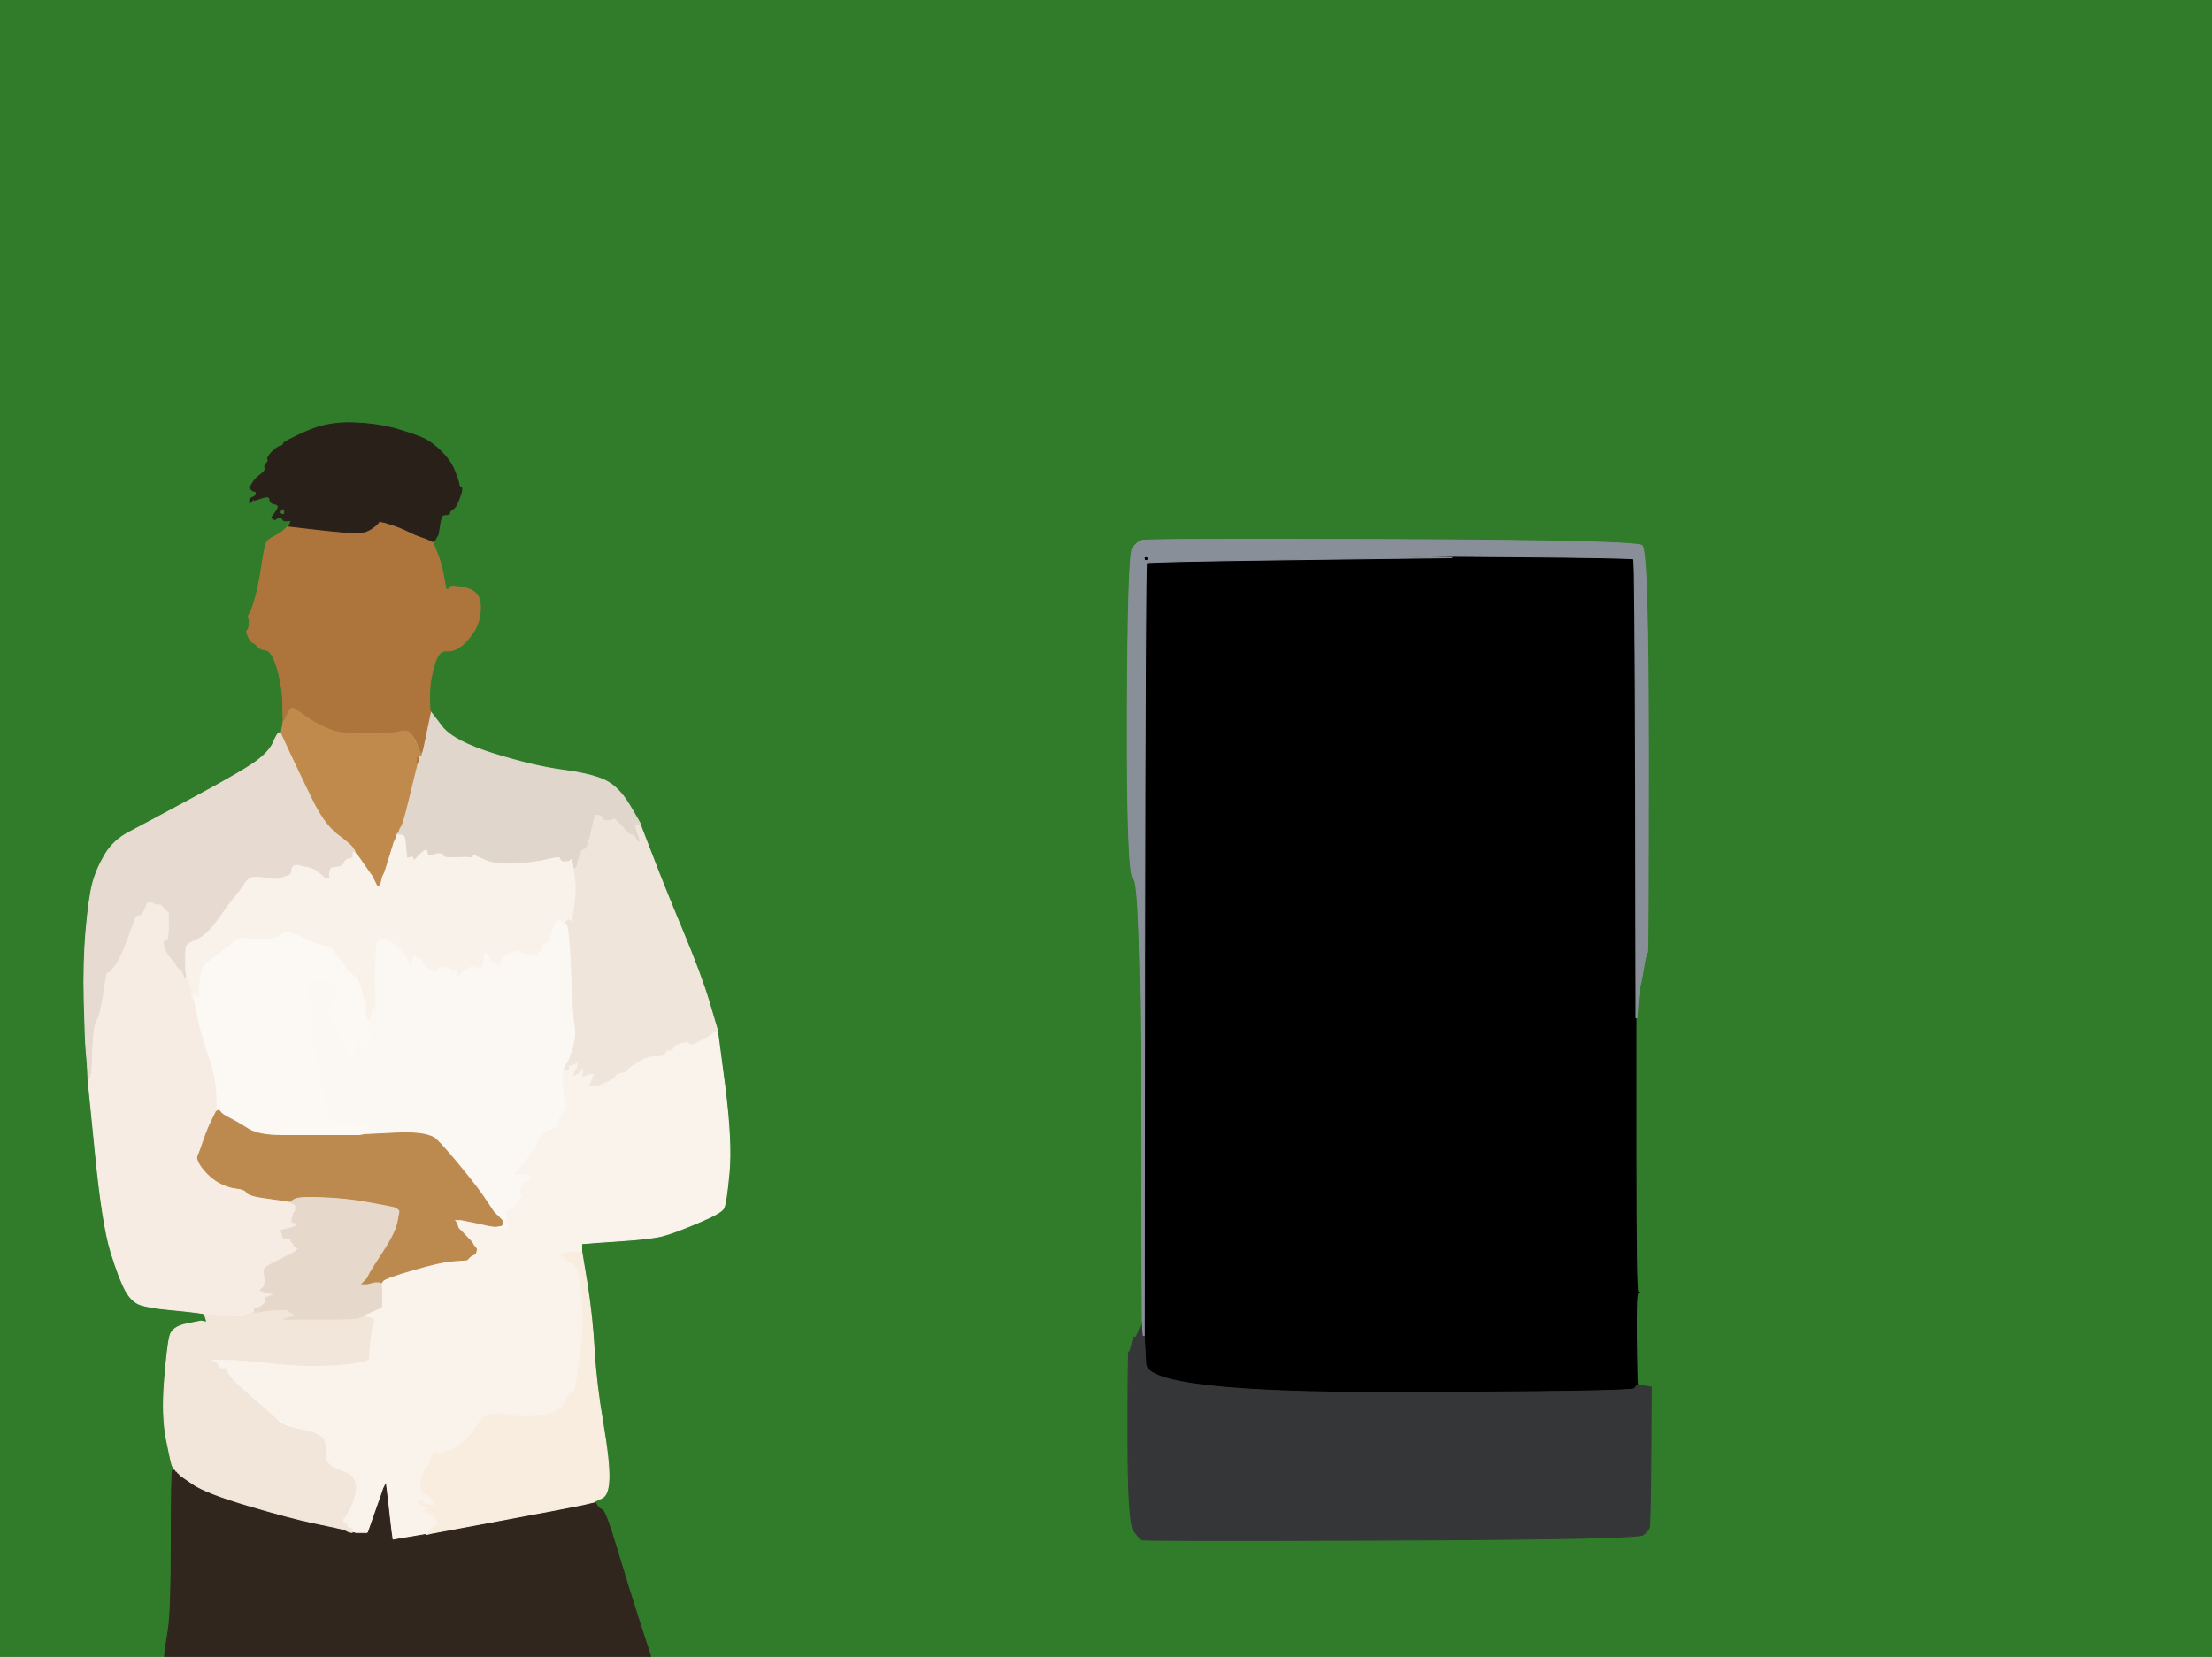 <!-- Created with clker.com Auto tracing tool http://www.clker.com) --> 
<svg 
   xmlns='http://www.w3.org/2000/svg'
   width='1156'
   height='866'>
<path style='opacity:1;fill:#307C2B;fill-rule:evenodd;stroke:#307C2B;stroke-width:0.5px;stroke-linecap:butt;stroke-linejoin:miter;stroke-opacity:1;' d='M 0.0 433.0 L 0.0 0.0 L 578.0 0.0 L 1156.0 0.0 L 1156.0 433.0 L 1156.0 866.0 L 748.0 866.0 L 340.0 866.0 L 339.8 865.0 L 339.5 864.0 L 339.0 862.5 Q 338.5 861.0 333.5 845.5 Q 328.5 830.0 322.5 810.0 Q 316.5 790.0 314.8 789.2 Q 313.0 788.5 312.0 786.8 L 311.0 785.0 L 311.0 784.8 Q 311.0 784.5 314.5 783.0 Q 318.0 781.5 318.2 772.8 Q 318.5 764.0 315.0 743.5 Q 311.5 723.0 310.5 705.5 Q 309.5 688.0 306.8 671.0 L 304.0 654.0 L 304.0 652.0 L 304.0 650.0 L 307.0 649.8 Q 310.0 649.5 325.0 648.5 Q 340.0 647.5 346.0 646.0 Q 352.0 644.5 364.5 639.2 Q 377.0 634.0 378.2 631.5 Q 379.5 629.0 381.0 613.0 Q 382.5 597.0 378.8 568.0 L 375.0 539.0 L 374.8 538.0 Q 374.5 537.0 370.5 523.5 Q 366.5 510.0 356.5 486.0 Q 346.5 462.0 340.8 447.0 L 335.0 432.0 L 334.8 431.0 Q 334.5 430.0 328.8 420.5 Q 323.0 411.0 316.0 407.8 Q 309.0 404.5 294.0 402.5 Q 279.0 400.5 258.0 394.0 Q 237.0 387.5 231.0 379.8 L 225.0 372.0 L 224.8 371.5 Q 224.5 371.0 224.5 363.5 Q 224.5 356.0 226.8 348.0 Q 229.0 340.0 233.0 340.2 Q 237.0 340.5 240.2 338.2 Q 243.5 336.0 247.0 331.0 Q 250.5 326.0 251.0 319.5 Q 251.5 313.0 248.8 310.2 Q 246.0 307.5 240.5 306.8 Q 235.0 306.0 235.0 307.0 Q 235.0 308.0 234.0 308.0 L 233.0 308.0 L 232.8 306.5 Q 232.5 305.0 231.5 299.5 Q 230.5 294.0 228.2 288.5 L 226.0 283.0 L 226.5 282.8 L 227.0 282.5 L 227.2 282.2 L 227.5 282.0 L 228.0 281.0 Q 228.5 280.0 228.8 279.8 Q 229.0 279.5 229.5 276.0 Q 230.0 272.5 230.5 270.8 Q 231.0 269.0 233.0 269.0 Q 235.0 269.0 235.0 268.0 Q 235.0 267.0 236.8 266.0 Q 238.5 265.0 240.2 260.0 Q 242.0 255.0 241.0 254.8 Q 240.0 254.5 239.8 252.8 Q 239.5 251.0 237.5 246.0 Q 235.5 241.0 230.8 236.2 Q 226.0 231.5 222.0 229.5 Q 218.0 227.5 208.0 224.5 Q 198.0 221.5 184.5 221.0 Q 171.0 220.5 159.5 225.8 Q 148.0 231.0 148.0 232.0 Q 148.0 233.0 146.5 233.2 Q 145.0 233.5 142.2 236.2 Q 139.5 239.0 140.0 240.0 Q 140.5 241.0 139.2 242.2 Q 138.0 243.5 138.5 244.8 Q 139.0 246.0 136.0 248.2 Q 133.0 250.5 131.8 252.8 L 130.5 255.0 L 130.8 255.2 L 131.0 255.5 L 131.2 255.8 L 131.5 256.0 L 131.8 256.2 L 132.0 256.5 L 133.0 256.8 L 134.0 257.0 L 133.8 258.0 L 133.5 259.0 L 133.2 259.2 L 133.0 259.5 L 132.0 260.0 L 131.0 260.5 L 130.8 260.8 L 130.5 261.0 L 130.5 262.0 L 130.5 263.0 L 130.8 262.8 L 131.0 262.5 L 131.2 262.2 L 131.5 262.0 L 131.8 261.8 L 132.0 261.5 L 132.2 261.2 L 132.5 261.0 L 132.8 261.2 L 133.0 261.5 L 137.0 260.2 Q 141.0 259.0 141.0 261.0 Q 141.0 263.0 144.5 263.8 Q 148.0 264.5 148.8 265.2 Q 149.5 266.0 149.2 268.2 Q 149.0 270.5 148.0 270.8 Q 147.0 271.0 147.5 271.8 Q 148.0 272.5 150.0 272.2 L 152.0 272.0 L 151.8 273.0 L 151.5 274.0 L 151.2 274.5 L 151.0 275.0 L 150.8 275.0 L 150.5 275.0 L 150.2 275.2 L 150.0 275.5 L 149.8 275.8 L 149.5 276.0 L 148.2 277.2 Q 147.0 278.5 144.0 280.0 Q 141.0 281.5 139.8 282.8 Q 138.5 284.0 136.8 295.8 Q 135.0 307.5 133.0 314.0 Q 131.0 320.5 130.2 321.2 Q 129.5 322.0 130.0 323.0 Q 130.5 324.0 130.2 326.5 Q 130.0 329.0 129.2 329.5 Q 128.5 330.0 129.8 332.8 Q 131.0 335.5 132.0 335.8 Q 133.0 336.0 134.5 337.8 Q 136.0 339.5 139.0 339.8 Q 142.0 340.0 144.8 349.0 Q 147.5 358.0 147.8 367.5 L 148.0 377.0 L 147.8 378.5 Q 147.5 380.0 147.2 381.5 L 147.0 383.0 L 146.0 383.0 Q 145.0 383.0 143.0 387.8 Q 141.0 392.5 134.5 397.5 Q 128.0 402.5 102.0 416.5 Q 76.0 430.5 67.8 434.8 Q 59.5 439.0 55.0 446.5 Q 50.5 454.0 48.5 461.5 Q 46.5 469.0 45.0 486.0 Q 43.5 503.0 44.0 523.0 Q 44.5 543.0 45.0 549.0 L 45.5 555.0 L 45.8 559.5 L 46.0 564.0 L 49.8 602.0 Q 53.5 640.0 58.0 654.5 Q 62.5 669.0 65.8 674.8 Q 69.0 680.5 73.5 682.0 Q 78.0 683.5 88.5 684.5 Q 99.0 685.5 102.5 686.0 L 106.0 686.5 L 106.5 686.8 L 107.0 687.0 L 107.0 687.2 L 107.0 687.5 L 107.5 687.8 L 108.0 688.0 L 108.0 689.5 L 108.0 691.0 L 106.5 690.8 L 105.0 690.5 L 97.5 692.0 Q 90.0 693.5 88.8 698.2 Q 87.5 703.0 86.0 721.5 Q 84.5 740.0 87.2 753.5 Q 90.0 767.0 91.0 767.2 Q 92.0 767.5 92.2 767.8 L 92.5 768.0 L 92.8 768.2 L 93.0 768.5 L 93.2 768.8 L 93.5 769.0 L 93.8 770.0 L 94.0 771.0 L 91.5 770.0 Q 89.0 769.0 89.8 802.0 Q 90.5 835.0 88.5 848.0 Q 86.5 861.0 86.2 863.5 L 86.0 866.0 L 43.0 866.0 L 0.0 866.0 L 0.0 433.0 z 
M 144.8 270.8 L 144.5 271.0 L 144.2 271.2 L 144.0 271.5 L 143.5 271.5 L 143.0 271.5 L 142.8 271.2 L 142.5 271.0 L 142.2 270.8 L 142.0 270.5 L 143.8 268.2 Q 145.5 266.0 145.2 267.2 Q 145.0 268.5 146.0 269.0 Q 147.0 269.5 146.0 270.0 Q 145.0 270.5 144.8 270.8 z 
M 856.0 525.0 L 855.5 532.0 L 855.2 532.0 L 855.0 532.0 L 855.0 603.5 Q 855.0 675.0 856.0 675.2 Q 857.0 675.5 856.0 675.8 Q 855.0 676.0 855.2 699.5 Q 855.5 723.0 855.8 723.5 L 856.0 724.0 L 858.0 724.2 L 860.0 724.5 L 861.5 724.8 L 863.0 725.0 L 862.8 761.0 Q 862.5 797.0 862.0 798.5 Q 861.5 800.0 858.8 802.2 Q 856.0 804.5 726.5 805.0 Q 597.0 805.5 596.2 804.8 Q 595.5 804.0 592.5 800.0 Q 589.5 796.0 589.5 751.0 Q 589.5 706.0 590.0 706.5 Q 590.5 707.0 591.5 702.5 Q 592.5 698.0 593.0 699.0 Q 593.5 700.0 595.2 695.5 L 597.0 691.0 L 596.5 575.5 Q 596.0 460.0 592.5 459.5 Q 589.0 459.0 589.2 374.5 Q 589.5 290.0 591.8 286.8 Q 594.0 283.5 596.5 282.5 Q 599.0 281.5 727.0 282.0 Q 855.0 282.5 858.2 285.2 Q 861.5 288.0 861.5 393.5 Q 861.5 499.0 861.0 498.0 Q 860.5 497.0 859.2 504.8 Q 858.0 512.5 857.2 515.2 Q 856.5 518.0 856.0 525.0 z 
'/>
<path style='opacity:1;fill:#000000;fill-rule:evenodd;stroke:#000000;stroke-width:0.5px;stroke-linecap:butt;stroke-linejoin:miter;stroke-opacity:1;' d='M 621.5 290.5 L 643.0 290.5 L 622.5 291.0 L 602.0 291.5 L 680.5 291.5 L 759.0 291.5 L 741.0 291.0 L 723.0 290.5 L 788.0 291.0 Q 853.0 291.5 853.8 292.2 Q 854.5 293.0 854.8 412.5 L 855.0 532.0 L 855.0 603.5 Q 855.0 675.0 856.0 675.2 Q 857.0 675.5 856.0 675.8 Q 855.0 676.0 855.2 699.5 Q 855.5 723.0 855.8 723.5 L 856.0 724.0 L 855.8 724.0 Q 855.5 724.0 854.2 725.8 Q 853.0 727.5 726.2 727.8 Q 599.5 728.0 598.8 713.0 L 598.0 698.0 L 598.2 496.5 Q 598.5 295.0 598.2 293.0 L 598.0 291.0 L 599.0 290.8 Q 600.0 290.5 621.5 290.5 z 
'/>
<path style='opacity:1;fill:#343637;fill-rule:evenodd;stroke:#343637;stroke-width:0.5px;stroke-linecap:butt;stroke-linejoin:miter;stroke-opacity:1;' d='M 595.2 695.5 L 597.0 691.0 L 597.2 694.5 L 597.5 698.0 L 597.8 698.0 L 598.0 698.0 L 598.8 713.0 Q 599.5 728.0 726.2 727.8 Q 853.0 727.5 854.2 725.8 Q 855.5 724.0 855.8 724.0 L 856.0 724.0 L 858.0 724.2 L 860.0 724.5 L 861.5 724.8 L 863.0 725.0 L 862.8 761.0 Q 862.5 797.0 862.0 798.5 Q 861.5 800.0 858.8 802.2 Q 856.0 804.5 726.5 805.0 Q 597.0 805.5 596.2 804.8 Q 595.5 804.0 592.5 800.0 Q 589.5 796.0 589.5 751.0 Q 589.5 706.0 590.0 706.5 Q 590.5 707.0 591.5 702.5 Q 592.5 698.0 593.0 699.0 Q 593.5 700.0 595.2 695.5 z 
'/>
<path style='opacity:1;fill:#FCF9F5;fill-rule:evenodd;stroke:#FCF9F5;stroke-width:0.5px;stroke-linecap:butt;stroke-linejoin:miter;stroke-opacity:1;' d='M 191.0 526.0 L 191.5 530.0 L 192.0 531.5 L 192.5 533.0 L 192.8 533.0 L 193.0 533.0 L 193.2 536.0 Q 193.5 539.0 193.5 543.0 L 193.5 547.0 L 193.0 548.5 L 192.5 550.0 L 192.2 549.8 L 192.0 549.5 L 191.8 549.2 L 191.5 549.0 L 191.2 548.8 L 191.0 548.5 L 190.8 548.2 L 190.5 548.0 L 190.0 547.0 Q 189.5 546.0 189.0 547.0 Q 188.5 548.0 188.0 546.5 L 187.5 545.0 L 187.2 544.8 L 187.0 544.5 L 187.2 544.2 L 187.5 544.0 L 187.8 543.0 L 188.0 542.0 L 187.0 542.0 L 186.0 542.0 L 185.8 545.0 Q 185.5 548.0 185.2 551.5 L 185.0 555.0 L 184.0 555.0 L 183.0 555.0 L 182.8 553.5 L 182.5 552.0 L 182.0 550.5 L 181.5 549.0 L 181.0 548.0 Q 180.5 547.0 176.5 540.5 Q 172.5 534.0 172.0 530.0 Q 171.5 526.0 173.2 523.2 Q 175.0 520.5 175.8 518.2 L 176.5 516.0 L 176.2 515.8 L 176.0 515.5 L 175.0 515.0 L 174.0 514.5 L 173.8 514.2 L 173.5 514.0 L 173.2 513.8 L 173.0 513.5 L 168.0 513.5 L 163.0 513.5 L 162.8 513.8 L 162.5 514.0 L 162.2 514.2 L 162.0 514.5 L 161.8 514.8 L 161.5 515.0 L 163.0 533.0 Q 164.5 551.0 168.0 565.5 Q 171.5 580.0 172.5 583.0 Q 173.5 586.0 175.2 586.8 Q 177.0 587.5 182.2 587.2 Q 187.5 587.0 187.8 587.2 L 188.0 587.5 L 191.0 588.0 L 194.0 588.5 L 192.5 589.0 L 191.0 589.5 L 192.0 590.0 L 193.0 590.5 L 192.8 590.8 L 192.5 591.0 L 192.2 591.2 L 192.0 591.5 L 191.8 591.8 L 191.5 592.0 L 191.2 592.5 L 191.0 593.0 L 189.5 593.2 L 188.0 593.5 L 183.5 593.5 Q 179.0 593.5 169.0 593.5 Q 159.0 593.5 147.0 593.5 Q 135.0 593.5 129.5 590.0 Q 124.0 586.5 120.0 584.5 Q 116.0 582.5 115.2 581.2 Q 114.5 580.0 113.8 580.5 L 113.0 581.0 L 112.8 572.0 Q 112.5 563.0 108.5 551.5 Q 104.5 540.0 102.8 531.0 L 101.0 522.0 L 101.2 520.5 L 101.5 519.0 L 101.8 519.2 L 102.0 519.5 L 102.2 519.8 L 102.5 520.0 L 102.8 520.2 L 103.0 520.5 L 103.2 520.8 L 103.5 521.0 L 104.0 514.0 Q 104.5 507.0 105.8 505.2 Q 107.0 503.5 112.8 499.2 Q 118.5 495.0 121.8 492.2 Q 125.0 489.5 128.5 490.0 Q 132.0 490.5 138.5 490.5 Q 145.0 490.5 146.5 488.5 Q 148.0 486.5 151.0 487.0 Q 154.0 487.5 160.0 490.5 Q 166.0 493.5 170.0 494.2 Q 174.0 495.0 175.0 497.2 Q 176.0 499.5 178.2 501.8 Q 180.5 504.0 181.2 506.0 Q 182.0 508.0 183.0 508.0 Q 184.0 508.0 184.5 509.2 Q 185.0 510.5 186.0 510.2 Q 187.0 510.0 188.8 516.0 Q 190.5 522.0 191.0 526.0 z 
'/>
<path style='opacity:1;fill:#FAF3EB;fill-rule:evenodd;stroke:#FAF3EB;stroke-width:0.5px;stroke-linecap:butt;stroke-linejoin:miter;stroke-opacity:1;' d='M 248.8 654.0 L 249.0 653.0 L 250.0 654.5 Q 251.0 656.0 253.5 656.0 Q 256.0 656.0 256.5 657.8 Q 257.0 659.5 258.0 659.8 Q 259.0 660.0 259.0 659.0 Q 259.0 658.0 263.5 659.0 Q 268.0 660.0 268.8 657.5 Q 269.5 655.0 276.2 654.2 Q 283.0 653.5 285.0 655.0 Q 287.0 656.5 290.0 656.5 Q 293.0 656.5 293.0 656.2 L 293.0 656.0 L 294.2 656.5 Q 295.5 657.0 295.8 658.0 Q 296.0 659.0 299.2 660.0 Q 302.5 661.0 304.0 676.0 Q 305.5 691.0 303.5 707.0 Q 301.5 723.0 300.5 726.0 Q 299.5 729.0 298.8 728.2 Q 298.0 727.5 295.8 732.2 Q 293.5 737.0 287.8 738.8 Q 282.0 740.5 274.5 740.5 Q 267.0 740.5 265.0 739.5 Q 263.0 738.5 259.5 739.0 Q 256.0 739.5 254.0 740.2 Q 252.0 741.0 247.5 747.8 Q 243.0 754.5 235.8 757.8 Q 228.5 761.0 228.2 760.0 Q 228.0 759.0 227.0 759.0 Q 226.0 759.0 225.0 763.0 Q 224.0 767.0 223.0 767.0 Q 222.0 767.0 220.5 773.0 Q 219.0 779.0 221.8 780.5 Q 224.5 782.0 224.8 782.2 L 225.0 782.5 L 225.2 782.8 L 225.5 783.0 L 226.0 784.0 L 226.5 785.0 L 226.8 785.2 L 227.0 785.5 L 227.2 785.8 L 227.5 786.0 L 227.5 787.5 L 227.5 789.0 L 227.2 788.0 L 227.0 787.0 L 225.5 786.8 Q 224.0 786.5 222.0 786.5 L 220.0 786.5 L 221.0 787.0 L 222.0 787.5 L 223.0 788.0 L 224.0 788.5 L 223.0 789.0 L 222.0 789.5 L 224.8 791.2 Q 227.5 793.0 228.0 794.0 L 228.5 795.0 L 228.8 796.0 L 229.0 797.0 L 228.0 797.2 L 227.0 797.5 L 226.8 797.8 L 226.5 798.0 L 226.2 798.2 L 226.0 798.5 L 225.8 798.8 L 225.5 799.0 L 225.2 799.2 L 225.0 799.5 L 224.8 799.8 L 224.5 800.0 L 224.2 800.2 L 224.0 800.5 L 223.8 800.8 L 223.5 801.0 L 223.2 801.5 L 223.0 802.0 L 221.5 802.2 Q 220.0 802.5 214.0 803.5 L 208.0 804.5 L 206.5 804.8 L 205.0 805.0 L 204.8 803.5 Q 204.5 802.0 203.5 793.0 L 202.5 784.0 L 202.0 780.0 L 201.5 776.0 L 201.0 777.0 L 200.5 778.0 L 200.0 779.5 L 199.5 781.0 L 196.5 789.5 Q 193.5 798.0 193.0 799.5 L 192.5 801.0 L 192.2 801.2 L 192.0 801.5 L 189.0 801.5 L 186.0 801.5 L 185.0 801.2 L 184.0 801.0 L 183.8 800.5 L 183.5 800.0 L 183.2 800.0 L 183.0 800.0 L 182.8 799.5 L 182.5 799.0 L 182.2 798.8 L 182.0 798.5 L 181.8 798.2 L 181.5 798.0 L 181.2 797.0 L 181.0 796.0 L 180.0 796.0 L 179.0 796.0 L 179.2 794.5 Q 179.5 793.0 179.8 793.2 Q 180.0 793.5 180.2 792.8 Q 180.5 792.0 181.8 790.2 Q 183.0 788.5 184.8 783.2 Q 186.5 778.0 185.5 775.0 Q 184.5 772.0 183.0 771.0 Q 181.5 770.0 175.8 767.8 Q 170.0 765.5 170.2 760.8 Q 170.5 756.0 169.5 753.0 Q 168.5 750.0 157.0 747.0 Q 145.5 744.0 135.2 734.2 Q 125.0 724.5 121.5 720.8 Q 118.0 717.0 117.0 716.8 L 116.0 716.5 L 115.8 716.2 L 115.5 716.0 L 115.2 715.8 L 115.0 715.5 L 114.8 715.2 L 114.5 715.0 L 114.0 714.0 L 113.5 713.0 L 113.2 712.8 L 113.0 712.5 L 112.0 712.0 L 111.0 711.5 L 110.8 711.2 L 110.5 711.0 L 110.2 710.8 L 110.0 710.5 L 117.5 710.5 Q 125.0 710.5 143.0 712.5 Q 161.0 714.5 177.0 713.2 Q 193.0 712.0 192.8 709.5 Q 192.5 707.0 193.2 700.8 Q 194.0 694.5 193.5 691.2 Q 193.0 688.0 191.5 688.0 L 190.0 688.0 L 190.0 687.8 L 190.0 687.5 L 191.0 687.0 Q 192.0 686.5 195.5 685.0 L 199.0 683.5 L 199.2 683.2 L 199.5 683.0 L 199.5 677.5 Q 199.5 672.0 199.2 671.5 L 199.0 671.0 L 200.0 669.5 Q 201.0 668.0 215.5 663.8 Q 230.0 659.5 237.0 659.0 L 244.0 658.5 L 244.2 658.2 L 244.5 658.0 L 244.8 657.8 L 245.0 657.5 L 245.2 657.2 L 245.5 657.0 L 245.8 656.8 L 246.0 656.5 L 247.0 656.0 L 248.0 655.5 L 248.2 655.2 L 248.5 655.0 L 248.8 654.0 z 
'/>
<path style='opacity:1;fill:#30261D;fill-rule:evenodd;stroke:#30261D;stroke-width:0.5px;stroke-linecap:butt;stroke-linejoin:miter;stroke-opacity:1;' d='M 90.2 768.5 L 91.0 768.0 L 91.0 768.2 Q 91.0 768.5 91.5 768.8 L 92.0 769.0 L 92.0 769.2 Q 92.0 769.5 92.5 769.8 L 93.0 770.0 L 93.0 770.2 Q 93.0 770.5 93.5 770.8 L 94.0 771.0 L 101.0 775.8 Q 108.0 780.5 130.0 787.0 Q 152.0 793.5 164.0 796.0 Q 176.0 798.5 178.0 799.0 L 180.0 799.5 L 181.5 799.8 L 183.0 800.0 L 183.0 800.2 Q 183.0 800.5 183.5 800.8 L 184.0 801.0 L 185.0 801.2 L 186.0 801.5 L 189.0 801.5 L 192.0 801.5 L 192.2 801.2 L 192.5 801.0 L 193.0 799.5 Q 193.5 798.0 196.5 789.5 L 199.5 781.0 L 200.0 779.5 L 200.5 778.0 L 201.0 777.0 L 201.5 776.0 L 202.0 780.0 L 202.5 784.0 L 203.5 793.0 Q 204.5 802.0 204.8 803.5 L 205.0 805.0 L 206.5 804.8 L 208.0 804.5 L 214.0 803.5 Q 220.0 802.5 221.5 802.2 L 223.0 802.0 L 224.0 801.8 L 225.0 801.5 L 262.5 794.5 Q 300.0 787.5 304.5 786.5 Q 309.0 785.5 310.0 785.2 L 311.0 785.0 L 312.0 786.8 Q 313.0 788.5 314.8 789.2 Q 316.5 790.0 322.5 810.0 Q 328.5 830.0 333.5 845.5 Q 338.5 861.0 339.0 862.5 L 339.5 864.0 L 339.8 865.0 L 340.0 866.0 L 213.0 866.0 L 86.0 866.0 L 86.2 863.5 Q 86.5 861.0 88.0 851.5 Q 89.5 842.0 89.5 805.5 Q 89.5 769.0 90.2 768.5 z 
'/>
<path style='opacity:1;fill:#F6ECE3;fill-rule:evenodd;stroke:#F6ECE3;stroke-width:0.5px;stroke-linecap:butt;stroke-linejoin:miter;stroke-opacity:1;' d='M 76.8 471.8 L 77.0 471.5 L 78.5 471.5 L 80.0 471.5 L 80.2 471.8 L 80.5 472.0 L 80.8 472.2 L 81.0 472.5 L 81.5 472.5 L 82.0 472.5 L 83.0 472.5 L 84.0 472.5 L 84.2 472.8 L 84.5 473.0 L 84.8 473.2 L 85.0 473.5 L 85.2 473.8 L 85.5 474.0 L 85.8 474.2 L 86.0 474.5 L 86.2 474.8 L 86.5 475.0 L 86.8 475.2 L 87.0 475.5 L 87.2 475.8 L 87.5 476.0 L 87.8 476.2 L 88.0 476.5 L 88.2 476.8 L 88.5 477.0 L 88.2 485.5 Q 88.0 494.0 86.8 493.5 Q 85.5 493.0 86.2 495.2 Q 87.0 497.5 89.0 500.0 Q 91.0 502.5 91.2 502.8 L 91.5 503.0 L 92.0 504.0 L 92.5 505.0 L 92.8 505.2 L 93.0 505.5 L 93.2 505.8 L 93.5 506.0 L 93.8 506.2 L 94.0 506.5 L 94.2 506.8 L 94.5 507.0 L 94.8 507.2 L 95.0 507.5 L 95.2 507.8 L 95.5 508.0 L 96.0 509.5 L 96.5 511.0 L 96.8 510.8 L 97.0 510.5 L 97.0 510.2 L 97.0 510.0 L 98.2 512.0 Q 99.5 514.0 100.0 518.0 L 100.5 522.0 L 100.8 522.0 L 101.0 522.0 L 102.8 531.0 Q 104.5 540.0 108.5 551.5 Q 112.5 563.0 112.8 572.0 L 113.0 581.0 L 110.8 585.5 Q 108.5 590.0 106.5 596.0 Q 104.5 602.0 103.5 604.0 Q 102.5 606.0 106.2 610.8 Q 110.0 615.5 114.5 618.0 Q 119.0 620.5 123.5 621.0 Q 128.0 621.5 129.0 623.2 Q 130.0 625.0 139.5 626.2 Q 149.0 627.5 150.5 627.8 L 152.0 628.0 L 152.0 628.2 Q 152.0 628.5 153.0 629.0 L 154.0 629.5 L 154.2 629.8 L 154.5 630.0 L 154.5 631.5 L 154.5 633.0 L 154.2 633.2 L 154.0 633.5 L 153.8 633.8 L 153.5 634.0 L 152.8 636.5 Q 152.0 639.0 153.5 639.0 Q 155.0 639.0 155.0 640.0 Q 155.0 641.0 152.0 641.8 Q 149.0 642.5 148.0 642.8 L 147.0 643.0 L 147.2 644.0 L 147.5 645.0 L 147.8 646.0 L 148.0 647.0 L 150.0 647.0 Q 152.0 647.0 152.0 648.0 Q 152.0 649.0 152.8 649.5 Q 153.5 650.0 153.5 650.5 Q 153.5 651.0 153.8 651.2 L 154.0 651.5 L 155.0 652.0 L 156.0 652.5 L 155.8 652.8 L 155.5 653.0 L 155.2 653.2 L 155.0 653.5 L 154.8 653.8 L 154.5 654.0 L 154.2 654.2 L 154.0 654.5 L 149.0 657.0 Q 144.0 659.5 140.8 661.2 Q 137.5 663.0 138.0 665.0 Q 138.5 667.0 138.5 669.5 Q 138.5 672.0 137.5 673.0 Q 136.5 674.0 136.2 674.2 L 136.0 674.5 L 137.5 675.0 Q 139.0 675.5 141.5 676.0 L 144.0 676.5 L 142.5 677.0 L 141.0 677.5 L 139.5 678.0 Q 138.0 678.5 138.8 679.2 Q 139.5 680.0 138.5 681.0 Q 137.5 682.0 137.2 682.2 L 137.0 682.5 L 136.0 683.0 L 135.0 683.5 L 134.8 683.8 Q 134.5 684.0 134.2 684.5 L 134.0 685.0 L 133.8 685.0 Q 133.5 685.0 133.2 685.5 L 133.0 686.0 L 132.0 686.2 Q 131.0 686.5 129.5 687.0 Q 128.0 687.5 118.0 687.8 L 108.0 688.0 L 107.8 687.5 Q 107.5 687.0 107.2 687.0 L 107.0 687.0 L 106.5 686.8 L 106.0 686.5 L 102.5 686.0 Q 99.0 685.5 88.5 684.5 Q 78.0 683.5 73.5 682.0 Q 69.0 680.5 65.8 674.8 Q 62.5 669.0 58.0 654.5 Q 53.5 640.0 49.8 602.0 L 46.0 564.0 L 46.2 564.0 L 46.5 564.0 L 47.0 562.0 L 47.5 560.0 L 48.0 548.0 Q 48.5 536.0 50.2 533.2 Q 52.0 530.5 53.8 518.8 Q 55.5 507.0 56.0 508.0 Q 56.5 509.0 59.5 505.0 Q 62.5 501.0 65.8 492.2 Q 69.0 483.5 70.0 480.8 Q 71.0 478.0 72.5 478.2 Q 74.0 478.5 75.2 475.2 L 76.5 472.0 L 76.8 471.8 z 
M 85.2 491.2 Q 85.5 491.0 85.8 491.2 Q 86.0 491.5 85.5 491.5 Q 85.0 491.5 85.2 491.2 z 
'/>
<path style='opacity:1;fill:#FBF7F2;fill-rule:evenodd;stroke:#FBF7F2;stroke-width:0.5px;stroke-linecap:butt;stroke-linejoin:miter;stroke-opacity:1;' d='M 294.0 481.8 L 295.0 483.0 L 296.0 483.0 Q 297.0 483.0 297.0 484.0 Q 297.0 485.0 298.0 485.0 Q 299.0 485.0 299.2 507.0 Q 299.5 529.0 300.5 535.5 Q 301.5 542.0 299.5 548.0 Q 297.5 554.0 297.0 555.0 L 296.5 556.0 L 296.2 557.0 L 296.0 558.0 L 295.8 558.0 Q 295.5 558.0 295.2 558.5 L 295.0 559.0 L 294.8 559.0 L 294.5 559.0 L 294.5 565.0 Q 294.5 571.0 295.0 572.5 Q 295.5 574.0 296.2 576.8 Q 297.0 579.5 294.8 581.2 Q 292.5 583.0 292.2 586.2 Q 292.0 589.5 287.8 590.8 Q 283.5 592.0 282.2 595.2 Q 281.0 598.5 276.8 604.2 Q 272.5 610.0 272.2 610.2 L 272.0 610.5 L 271.8 610.8 L 271.5 611.0 L 271.2 611.2 L 271.0 611.5 L 270.8 611.8 L 270.5 612.0 L 270.2 612.2 L 270.0 612.5 L 269.8 612.8 L 269.5 613.0 L 269.2 613.2 L 269.0 613.5 L 270.0 613.5 L 271.0 613.5 L 273.5 613.5 L 276.0 613.5 L 276.2 613.8 L 276.5 614.0 L 276.8 614.2 L 277.0 614.5 L 277.2 614.8 L 277.5 615.0 L 277.8 615.2 L 278.0 615.5 L 277.8 615.8 L 277.5 616.0 L 277.2 616.2 L 277.0 616.5 L 276.8 616.8 L 276.5 617.0 L 274.5 618.0 Q 272.5 619.0 272.2 621.5 Q 272.0 624.0 273.0 624.2 Q 274.0 624.5 271.5 627.0 Q 269.0 629.5 269.0 630.5 Q 269.0 631.5 266.5 632.5 Q 264.0 633.5 264.2 633.8 Q 264.5 634.0 265.0 636.5 L 265.5 639.0 L 265.5 640.5 L 265.5 642.0 L 265.2 642.2 L 265.0 642.5 L 264.0 642.5 L 263.0 642.5 L 261.0 642.0 L 259.0 641.5 L 259.0 641.2 L 259.0 641.0 L 260.5 640.8 L 262.0 640.5 L 262.2 640.2 L 262.5 640.0 L 262.5 639.0 L 262.5 638.0 L 262.2 637.8 L 262.0 637.5 L 261.8 637.2 L 261.5 637.0 L 261.2 636.8 L 261.0 636.5 L 260.8 636.2 L 260.5 636.0 L 260.2 635.8 L 260.0 635.5 L 259.8 635.2 L 259.5 635.0 L 259.2 634.8 L 259.0 634.5 L 258.8 634.2 L 258.5 634.0 L 258.2 633.8 Q 258.0 633.5 254.2 627.8 Q 250.5 622.0 241.5 611.0 Q 232.5 600.0 228.2 595.8 Q 224.0 591.5 207.5 592.2 L 191.0 593.0 L 191.2 592.5 L 191.5 592.0 L 191.8 591.8 L 192.0 591.5 L 192.2 591.2 L 192.5 591.0 L 192.8 590.8 L 193.0 590.5 L 192.0 590.0 L 191.0 589.5 L 192.5 589.0 L 194.0 588.5 L 191.0 588.0 L 188.0 587.5 L 187.8 587.2 Q 187.5 587.0 182.2 587.2 Q 177.0 587.5 175.2 586.8 Q 173.5 586.0 172.5 583.0 Q 171.5 580.0 168.0 565.5 Q 164.5 551.0 163.0 533.0 L 161.5 515.0 L 161.8 514.8 L 162.0 514.5 L 162.2 514.2 L 162.5 514.0 L 162.8 513.8 L 163.0 513.5 L 168.0 513.5 L 173.0 513.5 L 173.2 513.8 L 173.5 514.0 L 173.8 514.2 L 174.0 514.5 L 175.0 515.0 L 176.0 515.5 L 176.2 515.8 L 176.5 516.0 L 175.8 518.2 Q 175.0 520.5 173.2 523.2 Q 171.5 526.0 172.0 530.0 Q 172.5 534.0 176.5 540.5 Q 180.5 547.0 181.0 548.0 L 181.5 549.0 L 182.0 550.5 L 182.5 552.0 L 182.8 553.5 L 183.0 555.0 L 184.0 555.0 L 185.0 555.0 L 185.2 551.5 Q 185.5 548.0 185.8 545.0 L 186.0 542.0 L 187.0 542.0 L 188.0 542.0 L 187.8 543.0 L 187.5 544.0 L 187.2 544.2 L 187.0 544.5 L 187.2 544.8 L 187.5 545.0 L 188.0 546.5 Q 188.5 548.0 189.0 547.0 Q 189.5 546.0 190.0 547.0 L 190.5 548.0 L 190.8 548.2 L 191.0 548.5 L 191.2 548.8 L 191.5 549.0 L 191.8 549.2 L 192.0 549.5 L 192.2 549.8 L 192.5 550.0 L 193.0 548.5 L 193.5 547.0 L 193.5 543.0 Q 193.5 539.0 193.2 536.0 L 193.0 533.0 L 193.2 532.5 L 193.5 532.0 L 193.8 529.5 L 194.0 527.0 L 195.0 527.0 L 196.0 527.0 L 195.8 516.5 Q 195.5 506.0 196.0 499.5 L 196.5 493.0 L 196.8 492.8 L 197.0 492.5 L 197.2 492.2 L 197.5 492.0 L 197.8 491.8 L 198.0 491.5 L 198.2 491.2 L 198.5 491.0 L 198.8 490.8 L 199.0 490.5 L 199.2 490.2 L 199.5 490.0 L 199.8 490.2 L 200.0 490.5 L 200.2 490.8 L 200.5 491.0 L 201.0 490.0 L 201.5 489.0 L 201.8 490.0 L 202.0 491.0 L 203.0 491.2 L 204.0 491.5 L 207.8 494.8 Q 211.5 498.0 212.5 500.0 Q 213.5 502.0 214.0 503.0 L 214.5 504.0 L 215.2 501.5 Q 216.0 499.0 218.2 500.0 Q 220.5 501.0 221.2 503.0 Q 222.0 505.0 224.2 506.0 Q 226.5 507.0 226.8 506.0 Q 227.0 505.0 231.0 505.2 Q 235.0 505.5 236.0 506.5 Q 237.0 507.5 237.8 506.8 Q 238.5 506.0 239.0 508.0 L 239.5 510.0 L 241.2 508.2 Q 243.0 506.5 244.2 505.8 Q 245.5 505.0 245.8 503.5 Q 246.0 502.0 247.0 502.0 Q 248.0 502.0 248.0 503.8 Q 248.0 505.5 249.5 505.5 L 251.0 505.5 L 251.2 505.2 L 251.5 505.0 L 251.8 504.8 Q 252.0 504.5 252.5 501.2 L 253.0 498.0 L 254.0 498.0 L 255.0 498.0 L 255.5 499.8 Q 256.0 501.5 257.5 502.5 Q 259.0 503.5 260.0 503.8 L 261.0 504.0 L 261.5 501.8 Q 262.0 499.5 263.0 499.2 Q 264.0 499.0 265.0 497.8 Q 266.0 496.5 268.2 496.8 Q 270.5 497.0 270.8 495.5 Q 271.0 494.0 272.2 494.5 Q 273.5 495.0 272.8 496.5 Q 272.0 498.0 274.0 498.2 L 276.0 498.5 L 276.5 498.5 L 277.0 498.5 L 278.0 498.5 L 279.0 498.5 L 280.0 498.8 L 281.0 499.0 L 280.8 498.0 Q 280.5 497.0 280.5 495.0 Q 280.5 493.0 281.5 495.0 Q 282.5 497.0 282.8 495.0 Q 283.0 493.0 285.0 492.8 Q 287.0 492.5 287.0 491.5 Q 287.0 490.5 288.5 485.8 Q 290.0 481.0 291.5 480.8 Q 293.0 480.5 294.0 481.8 z 
M 228.2 507.2 Q 228.5 507.0 228.8 507.2 Q 229.0 507.5 228.5 507.5 Q 228.0 507.5 228.2 507.2 z 
'/>
<path style='opacity:1;fill:#F9EDDF;fill-rule:evenodd;stroke:#F9EDDF;stroke-width:0.5px;stroke-linecap:butt;stroke-linejoin:miter;stroke-opacity:1;' d='M 294.0 655.0 L 295.0 654.5 L 299.5 654.2 L 304.0 654.0 L 306.8 671.0 Q 309.5 688.0 310.5 705.5 Q 311.5 723.0 315.0 743.5 Q 318.5 764.0 318.2 772.8 Q 318.0 781.5 314.5 783.0 Q 311.0 784.5 311.0 784.8 L 311.0 785.0 L 310.0 785.2 Q 309.0 785.5 304.5 786.5 Q 300.0 787.5 262.5 794.5 L 225.0 801.5 L 224.0 801.8 L 223.0 802.0 L 223.2 801.5 L 223.5 801.0 L 223.8 800.8 L 224.0 800.5 L 224.2 800.2 L 224.5 800.0 L 224.8 799.8 L 225.0 799.5 L 225.2 799.2 L 225.5 799.0 L 225.8 798.8 L 226.0 798.5 L 226.2 798.2 L 226.5 798.0 L 226.8 797.8 L 227.0 797.5 L 228.0 797.2 L 229.0 797.0 L 228.8 796.0 L 228.5 795.0 L 228.0 794.0 Q 227.5 793.0 224.8 791.2 L 222.0 789.5 L 223.0 789.0 L 224.0 788.5 L 223.0 788.0 L 222.0 787.5 L 221.0 787.0 L 220.0 786.5 L 219.8 786.2 L 219.5 786.0 L 219.2 785.0 L 219.0 784.0 L 220.0 784.0 L 221.0 784.0 L 221.0 785.0 L 221.0 786.0 L 222.5 786.2 Q 224.0 786.5 225.5 786.8 L 227.0 787.0 L 227.2 788.0 L 227.5 789.0 L 227.5 787.5 L 227.5 786.0 L 227.2 785.8 L 227.0 785.5 L 226.8 785.2 L 226.5 785.0 L 226.0 784.0 L 225.5 783.0 L 225.2 782.8 L 225.0 782.5 L 224.8 782.2 Q 224.5 782.0 221.8 780.5 Q 219.0 779.0 220.5 773.0 Q 222.0 767.0 223.0 767.0 Q 224.0 767.0 225.0 763.0 Q 226.0 759.0 227.0 759.0 Q 228.0 759.0 228.2 760.0 Q 228.5 761.0 235.8 757.8 Q 243.0 754.5 247.5 747.8 Q 252.0 741.0 254.0 740.2 Q 256.0 739.5 259.5 739.0 Q 263.0 738.5 265.0 739.5 Q 267.0 740.5 274.5 740.5 Q 282.0 740.5 287.8 738.8 Q 293.5 737.0 295.8 732.2 Q 298.0 727.5 298.8 728.2 Q 299.5 729.0 300.5 726.0 Q 301.5 723.0 303.5 707.0 Q 305.5 691.0 304.0 676.0 Q 302.5 661.0 299.2 660.0 Q 296.0 659.0 295.8 658.0 Q 295.5 657.0 294.2 656.5 L 293.0 656.0 L 293.0 655.8 Q 293.0 655.5 294.0 655.0 z 
'/>
<path style='opacity:1;fill:#F9F3EB;fill-rule:evenodd;stroke:#F9F3EB;stroke-width:0.5px;stroke-linecap:butt;stroke-linejoin:miter;stroke-opacity:1;' d='M 374.5 538.8 L 375.0 539.0 L 378.8 568.0 Q 382.5 597.0 381.0 613.0 Q 379.5 629.0 378.2 631.5 Q 377.0 634.0 364.5 639.2 Q 352.0 644.5 346.0 646.0 Q 340.0 647.5 325.0 648.5 Q 310.0 649.5 307.0 649.8 L 304.0 650.0 L 304.0 652.0 L 304.0 654.0 L 299.5 654.2 L 295.0 654.5 L 294.0 655.0 Q 293.0 655.5 293.0 655.8 L 293.0 656.0 L 293.0 656.2 Q 293.0 656.5 290.0 656.5 Q 287.0 656.5 285.0 655.0 Q 283.0 653.5 276.2 654.2 Q 269.5 655.0 268.8 657.5 Q 268.0 660.0 263.5 659.0 Q 259.0 658.0 259.0 659.0 Q 259.0 660.0 258.0 659.8 Q 257.0 659.5 256.5 657.8 Q 256.0 656.0 253.5 656.0 Q 251.0 656.0 250.0 654.5 L 249.0 653.0 L 248.8 652.5 L 248.5 652.0 L 248.2 651.8 L 248.0 651.5 L 247.8 651.2 L 247.5 651.0 L 247.0 650.0 Q 246.5 649.0 244.2 646.8 L 242.0 644.5 L 241.8 644.2 L 241.5 644.0 L 241.2 643.8 L 241.0 643.5 L 240.8 643.2 L 240.5 643.0 L 240.2 642.8 L 240.0 642.5 L 239.8 642.2 L 239.5 642.0 L 239.0 640.5 L 238.5 639.0 L 238.2 638.8 L 238.0 638.5 L 237.8 638.2 L 237.5 638.0 L 237.2 637.8 L 237.0 637.5 L 239.0 637.5 L 241.0 637.5 L 246.0 638.5 Q 251.0 639.5 253.0 640.0 L 255.0 640.5 L 257.0 640.8 L 259.0 641.0 L 259.0 641.2 L 259.0 641.5 L 261.0 642.0 L 263.0 642.5 L 264.0 642.5 L 265.0 642.5 L 265.2 642.2 L 265.5 642.0 L 265.5 640.5 L 265.5 639.0 L 265.0 636.5 Q 264.5 634.0 264.2 633.8 Q 264.0 633.5 266.5 632.5 Q 269.0 631.5 269.0 630.5 Q 269.0 629.5 271.5 627.0 Q 274.0 624.5 273.0 624.2 Q 272.0 624.0 272.2 621.5 Q 272.5 619.0 274.5 618.0 L 276.5 617.0 L 276.8 616.8 L 277.0 616.5 L 277.2 616.2 L 277.5 616.0 L 277.8 615.8 L 278.0 615.5 L 277.8 615.2 L 277.5 615.0 L 277.2 614.8 L 277.0 614.5 L 276.8 614.2 L 276.5 614.0 L 276.2 613.8 L 276.0 613.5 L 273.5 613.5 L 271.0 613.5 L 270.0 613.5 L 269.0 613.5 L 269.2 613.2 L 269.5 613.0 L 269.8 612.8 L 270.0 612.5 L 270.2 612.2 L 270.5 612.0 L 270.8 611.8 L 271.0 611.5 L 271.2 611.2 L 271.5 611.0 L 271.8 610.8 L 272.0 610.5 L 272.2 610.2 Q 272.5 610.0 276.8 604.2 Q 281.0 598.5 282.2 595.2 Q 283.5 592.0 287.8 590.8 Q 292.0 589.5 292.2 586.2 Q 292.5 583.0 294.8 581.2 Q 297.0 579.5 296.2 576.8 Q 295.5 574.0 295.0 572.5 Q 294.5 571.0 294.5 565.0 L 294.5 559.0 L 294.8 559.0 L 295.0 559.0 L 295.5 558.8 L 296.0 558.5 L 296.0 558.2 L 296.0 558.0 L 296.5 557.8 L 297.0 557.5 L 298.0 557.0 L 299.0 556.5 L 300.0 556.0 L 301.0 555.5 L 301.2 555.2 L 301.5 555.0 L 301.8 554.8 L 302.0 554.5 L 302.2 554.2 L 302.5 554.0 L 302.8 556.0 Q 303.0 558.0 304.2 558.5 Q 305.5 559.0 305.8 560.2 Q 306.0 561.5 308.0 561.2 Q 310.0 561.0 310.2 560.0 L 310.5 559.0 L 310.8 558.8 L 311.0 558.5 L 312.0 558.2 L 313.0 558.0 L 312.8 559.0 L 312.5 560.0 L 312.2 560.2 L 312.0 560.5 L 311.8 560.8 L 311.5 561.0 L 310.5 562.5 Q 309.5 564.0 309.0 565.5 L 308.5 567.0 L 308.2 567.2 L 308.0 567.5 L 310.5 567.5 L 313.0 567.5 L 313.2 567.2 L 313.5 567.0 L 313.8 566.8 L 314.0 566.5 L 315.0 566.2 L 316.0 566.0 L 317.5 563.8 Q 319.0 561.5 323.5 560.8 Q 328.0 560.0 328.0 559.0 Q 328.0 558.0 333.5 554.8 Q 339.0 551.5 343.0 551.8 Q 347.0 552.0 347.5 550.2 Q 348.0 548.5 349.8 548.8 Q 351.5 549.0 351.8 547.5 Q 352.0 546.0 357.0 545.0 Q 362.0 544.0 361.5 545.2 Q 361.0 546.5 365.2 544.2 Q 369.5 542.0 371.8 540.2 Q 374.0 538.5 374.5 538.8 z 
M 301.0 561.8 L 300.0 562.0 L 300.2 561.0 L 300.5 560.0 L 301.5 560.0 Q 302.5 560.0 302.2 560.8 Q 302.0 561.5 301.0 561.8 z 
'/>
<path style='opacity:1;fill:#F9F2EB;fill-rule:evenodd;stroke:#F9F2EB;stroke-width:0.5px;stroke-linecap:butt;stroke-linejoin:miter;stroke-opacity:1;' d='M 211.0 434.2 L 212.0 434.0 L 212.2 438.5 Q 212.5 443.0 212.8 445.5 L 213.0 448.0 L 214.0 447.8 L 215.0 447.5 L 215.2 447.2 L 215.5 447.0 L 216.0 448.0 L 216.5 449.0 L 220.2 444.8 Q 224.0 440.5 225.0 440.2 Q 226.0 440.0 224.8 442.0 Q 223.5 444.0 223.8 445.8 Q 224.0 447.5 226.0 446.5 Q 228.0 445.5 230.0 445.8 Q 232.0 446.0 232.0 447.0 Q 232.0 448.0 238.0 447.8 Q 244.0 447.5 245.5 447.8 Q 247.0 448.0 247.0 447.0 Q 247.0 446.0 247.8 446.5 Q 248.5 447.0 253.8 449.2 Q 259.0 451.5 269.0 451.0 Q 279.0 450.5 286.0 448.8 Q 293.0 447.0 293.0 448.5 Q 293.0 450.0 295.2 450.0 Q 297.5 450.0 298.0 449.0 Q 298.5 448.0 299.0 449.0 Q 299.5 450.0 299.8 452.0 L 300.0 454.0 L 300.8 459.5 Q 301.5 465.0 300.5 472.5 Q 299.5 480.0 299.0 481.0 L 298.5 482.0 L 298.2 481.8 L 298.0 481.5 L 297.8 481.2 Q 297.5 481.0 297.2 480.8 Q 297.0 480.5 296.0 481.8 L 295.0 483.0 L 294.0 481.8 Q 293.0 480.5 291.5 480.8 Q 290.0 481.0 288.5 485.8 Q 287.0 490.5 287.0 491.5 Q 287.0 492.5 285.0 492.8 Q 283.0 493.0 283.0 495.0 Q 283.0 497.0 282.0 497.0 Q 281.0 497.0 281.0 498.0 L 281.0 499.0 L 280.0 498.8 L 279.0 498.5 L 278.0 498.5 L 277.0 498.5 L 276.5 498.5 L 276.0 498.5 L 274.0 498.2 Q 272.0 498.0 271.8 497.0 Q 271.5 496.0 266.8 497.8 Q 262.0 499.5 261.5 501.8 L 261.0 504.0 L 260.0 503.8 Q 259.0 503.5 257.5 502.5 Q 256.0 501.5 255.5 499.8 L 255.0 498.0 L 254.0 498.0 L 253.0 498.0 L 252.5 501.2 Q 252.0 504.5 251.8 504.8 L 251.5 505.0 L 251.2 505.2 L 251.0 505.5 L 249.5 505.5 Q 248.0 505.5 247.5 505.0 Q 247.0 504.5 245.0 505.5 Q 243.0 506.5 241.2 508.2 L 239.5 510.0 L 239.0 508.0 Q 238.5 506.0 237.8 506.8 Q 237.0 507.5 236.0 506.5 Q 235.0 505.5 232.0 505.2 Q 229.0 505.0 228.8 506.5 Q 228.5 508.0 225.2 506.5 Q 222.0 505.0 221.2 503.0 Q 220.5 501.0 218.2 500.0 Q 216.0 499.0 215.2 501.5 L 214.5 504.0 L 214.0 503.0 Q 213.5 502.0 212.5 500.0 Q 211.5 498.0 207.8 494.8 L 204.0 491.5 L 203.0 491.2 L 202.0 491.0 L 201.8 490.0 L 201.5 489.0 L 201.0 490.0 L 200.5 491.0 L 200.2 490.8 L 200.0 490.5 L 199.8 490.2 L 199.5 490.0 L 199.2 490.2 L 199.0 490.5 L 198.8 490.8 L 198.5 491.0 L 198.2 491.2 L 198.0 491.5 L 197.8 491.8 L 197.5 492.0 L 197.2 492.2 L 197.0 492.5 L 196.8 492.8 L 196.5 493.0 L 196.0 499.5 Q 195.5 506.0 195.8 516.5 L 196.0 527.0 L 195.0 527.0 L 194.0 527.0 L 193.8 529.5 L 193.5 532.0 L 193.2 532.5 L 193.0 533.0 L 192.8 533.0 L 192.5 533.0 L 192.0 531.5 L 191.5 530.0 L 191.0 526.0 Q 190.5 522.0 188.8 516.0 Q 187.0 510.0 186.0 510.2 Q 185.0 510.5 184.5 509.2 Q 184.0 508.0 183.0 508.0 Q 182.0 508.0 181.2 506.0 Q 180.5 504.0 178.2 501.8 Q 176.0 499.5 175.0 497.2 Q 174.0 495.0 170.0 494.2 Q 166.0 493.5 160.0 490.5 Q 154.0 487.5 151.0 487.0 Q 148.0 486.5 146.5 488.5 Q 145.0 490.5 138.5 490.5 Q 132.0 490.5 128.5 490.0 Q 125.0 489.5 121.8 492.2 Q 118.5 495.0 112.8 499.2 Q 107.0 503.5 105.8 505.2 Q 104.5 507.0 104.0 514.0 L 103.5 521.0 L 103.2 520.8 L 103.0 520.5 L 102.8 520.2 L 102.5 520.0 L 102.2 519.8 L 102.0 519.5 L 101.8 519.2 L 101.5 519.0 L 101.2 520.5 L 101.0 522.0 L 100.8 522.0 L 100.5 522.0 L 100.0 518.0 Q 99.5 514.0 98.2 512.0 L 97.0 510.0 L 96.8 508.5 L 96.5 507.0 L 96.5 502.0 Q 96.5 497.0 96.8 495.0 Q 97.0 493.0 102.5 490.8 Q 108.0 488.5 113.8 480.2 Q 119.5 472.0 122.2 468.8 Q 125.0 465.5 126.8 462.8 Q 128.5 460.0 130.2 458.8 Q 132.0 457.5 139.0 458.5 Q 146.0 459.5 146.8 458.8 Q 147.5 458.0 149.8 457.5 Q 152.0 457.0 152.0 455.0 Q 152.0 453.0 153.5 452.2 Q 155.0 451.5 156.5 452.0 Q 158.0 452.5 161.0 453.0 Q 164.0 453.5 167.0 456.0 L 170.0 458.5 L 171.0 458.5 L 172.0 458.5 L 171.8 458.2 Q 171.5 458.0 171.8 456.2 Q 172.0 454.5 172.5 453.8 Q 173.0 453.0 176.0 452.8 Q 179.0 452.5 179.5 450.8 Q 180.0 449.0 182.0 448.5 L 184.0 448.0 L 184.0 446.5 L 184.0 445.0 L 185.0 445.0 L 186.0 445.0 L 186.0 445.2 L 186.0 445.5 L 186.2 445.8 L 186.5 446.0 L 186.8 446.2 L 187.0 446.5 L 190.5 451.5 Q 194.0 456.5 194.2 456.8 L 194.5 457.0 L 195.0 458.0 L 195.5 459.0 L 196.0 460.0 L 196.5 461.0 L 197.0 462.0 L 197.5 463.0 L 197.8 462.8 L 198.0 462.5 L 198.2 462.2 L 198.5 462.0 L 199.0 460.0 L 199.5 458.0 L 200.0 457.0 L 200.5 456.0 L 201.0 454.5 Q 201.5 453.0 203.5 446.5 L 205.5 440.0 L 206.0 439.0 Q 206.5 438.0 206.8 437.0 L 207.0 436.0 L 207.5 435.8 Q 208.0 435.5 208.0 435.2 L 208.0 435.0 L 209.0 434.8 Q 210.0 434.5 211.0 434.2 z 
M 273.2 494.2 Q 273.5 494.0 273.8 494.2 Q 274.0 494.5 273.5 494.5 Q 273.0 494.5 273.2 494.2 z 
'/>
<path style='opacity:1;fill:#E7DBD1;fill-rule:evenodd;stroke:#E7DBD1;stroke-width:0.5px;stroke-linecap:butt;stroke-linejoin:miter;stroke-opacity:1;' d='M 146.0 383.0 L 147.0 383.0 L 152.0 393.8 Q 157.0 404.5 163.5 417.8 Q 170.0 431.0 176.8 436.0 Q 183.5 441.0 184.5 442.5 Q 185.5 444.0 185.8 444.5 L 186.0 445.0 L 185.0 445.0 L 184.0 445.0 L 184.0 446.5 L 184.0 448.0 L 182.0 448.5 Q 180.0 449.0 179.5 450.8 Q 179.0 452.5 176.0 452.8 Q 173.0 453.0 172.5 453.8 Q 172.0 454.5 171.8 456.2 Q 171.5 458.0 171.8 458.2 L 172.0 458.5 L 171.0 458.5 L 170.0 458.5 L 167.0 456.0 Q 164.0 453.5 161.0 453.0 Q 158.0 452.5 156.5 452.0 Q 155.0 451.5 153.5 452.2 Q 152.0 453.0 152.0 455.0 Q 152.0 457.0 149.8 457.5 Q 147.5 458.0 146.8 458.8 Q 146.0 459.5 139.0 458.5 Q 132.0 457.5 130.2 458.8 Q 128.5 460.0 126.8 462.8 Q 125.0 465.5 122.2 468.8 Q 119.5 472.0 113.8 480.2 Q 108.0 488.5 102.5 490.8 Q 97.0 493.0 96.8 495.0 Q 96.5 497.0 96.5 502.0 L 96.5 507.0 L 96.8 508.5 L 97.0 510.0 L 97.0 510.2 L 97.0 510.5 L 96.8 510.8 L 96.5 511.0 L 96.0 509.5 L 95.5 508.0 L 95.2 507.8 L 95.0 507.5 L 94.8 507.2 L 94.5 507.0 L 94.2 506.8 L 94.0 506.5 L 93.8 506.2 L 93.5 506.0 L 93.2 505.8 L 93.0 505.5 L 92.8 505.2 L 92.5 505.0 L 92.0 504.0 L 91.5 503.0 L 91.2 502.8 Q 91.0 502.5 88.8 499.8 Q 86.5 497.0 86.0 494.0 Q 85.5 491.0 86.2 491.8 Q 87.0 492.5 87.8 490.8 Q 88.5 489.0 88.5 483.0 L 88.5 477.0 L 88.2 476.8 L 88.0 476.5 L 87.8 476.2 L 87.5 476.0 L 87.2 475.8 L 87.0 475.5 L 86.8 475.2 L 86.5 475.0 L 86.2 474.8 L 86.0 474.5 L 85.8 474.2 L 85.5 474.0 L 85.2 473.8 L 85.0 473.5 L 84.8 473.2 L 84.5 473.0 L 84.2 472.8 L 84.0 472.5 L 83.0 472.5 L 82.0 472.5 L 81.5 472.5 L 81.0 472.5 L 80.8 472.2 L 80.5 472.0 L 80.2 471.8 L 80.0 471.5 L 78.5 471.5 L 77.0 471.5 L 76.8 471.8 L 76.5 472.0 L 75.2 475.2 Q 74.0 478.5 72.5 478.2 Q 71.0 478.0 70.0 480.8 Q 69.0 483.5 65.8 492.2 Q 62.5 501.0 59.5 505.0 Q 56.5 509.0 56.0 508.0 Q 55.5 507.0 53.8 518.8 Q 52.0 530.5 50.2 533.2 Q 48.5 536.0 48.0 548.0 L 47.5 560.0 L 47.0 562.0 L 46.5 564.0 L 46.2 564.0 L 46.0 564.0 L 45.8 559.5 L 45.5 555.0 L 45.0 549.0 Q 44.5 543.0 44.0 523.0 Q 43.5 503.0 45.0 486.0 Q 46.5 469.0 48.5 461.5 Q 50.5 454.0 55.0 446.5 Q 59.5 439.0 67.8 434.8 Q 76.0 430.5 102.0 416.5 Q 128.0 402.5 134.5 397.5 Q 141.0 392.5 143.0 387.8 Q 145.0 383.0 146.0 383.0 z 
'/>
<path style='opacity:1;fill:#E1D6CB;fill-rule:evenodd;stroke:#E1D6CB;stroke-width:0.5px;stroke-linecap:butt;stroke-linejoin:miter;stroke-opacity:1;' d='M 223.2 380.5 L 225.0 372.0 L 231.0 379.8 Q 237.0 387.5 258.0 394.0 Q 279.0 400.5 294.0 402.5 Q 309.0 404.5 316.0 407.8 Q 323.0 411.0 328.8 420.5 Q 334.5 430.0 334.8 431.0 L 335.0 432.0 L 334.5 431.8 Q 334.0 431.5 333.0 431.2 Q 332.0 431.0 332.2 432.0 L 332.5 433.0 L 333.0 434.5 L 333.5 436.0 L 334.0 437.5 L 334.5 439.0 L 334.5 440.0 L 334.5 441.0 L 334.2 440.8 L 334.0 440.5 L 333.8 440.2 L 333.5 440.0 L 333.2 439.8 L 333.0 439.5 L 332.8 439.2 L 332.5 439.0 L 332.0 438.0 L 331.5 437.0 L 331.2 436.8 L 331.0 436.5 L 330.0 436.5 Q 329.0 436.5 325.0 432.0 Q 321.0 427.5 320.5 428.2 Q 320.0 429.0 317.5 429.0 Q 315.0 429.0 314.8 428.0 L 314.5 427.0 L 314.2 426.8 L 314.0 426.5 L 312.5 426.2 L 311.0 426.0 L 309.0 435.0 Q 307.0 444.0 305.5 444.0 Q 304.0 444.0 303.2 446.5 Q 302.5 449.0 302.0 451.0 L 301.5 453.0 L 301.2 453.2 L 301.0 453.5 L 300.5 453.8 L 300.0 454.0 L 299.8 452.0 Q 299.5 450.0 299.0 449.0 Q 298.5 448.0 298.0 449.0 Q 297.5 450.0 295.2 450.0 Q 293.0 450.0 293.0 448.5 Q 293.0 447.0 286.0 448.8 Q 279.0 450.5 269.0 451.0 Q 259.0 451.5 253.8 449.2 Q 248.5 447.0 247.8 446.5 Q 247.0 446.0 247.0 447.0 Q 247.0 448.0 245.5 447.8 Q 244.0 447.5 238.0 447.8 Q 232.0 448.0 232.0 447.0 Q 232.0 446.0 230.0 445.8 Q 228.0 445.5 226.0 446.5 Q 224.0 447.5 223.8 445.8 Q 223.5 444.0 222.8 443.8 Q 222.0 443.5 219.2 446.2 L 216.5 449.0 L 216.0 448.0 L 215.5 447.0 L 215.2 447.2 L 215.0 447.5 L 214.0 447.8 L 213.0 448.0 L 212.8 445.5 Q 212.5 443.0 212.2 439.5 Q 212.0 436.0 209.5 436.0 L 207.0 436.0 L 207.2 435.0 Q 207.5 434.0 209.0 432.0 Q 210.5 430.0 214.2 414.5 L 218.0 399.0 L 218.2 398.5 L 218.5 398.0 L 218.8 396.5 L 219.0 395.0 L 219.5 394.8 L 220.0 394.5 L 220.0 394.2 L 220.0 394.0 L 220.2 393.5 L 220.5 393.0 L 221.0 391.0 Q 221.5 389.0 223.2 380.5 z 
M 225.2 440.2 Q 225.5 440.0 225.8 440.2 Q 226.0 440.5 225.5 440.5 Q 225.0 440.5 225.2 440.2 z 
'/>
<path style='opacity:1;fill:#AD743B;fill-rule:evenodd;stroke:#AD743B;stroke-width:0.5px;stroke-linecap:butt;stroke-linejoin:miter;stroke-opacity:1;' d='M 224.0 282.0 L 225.0 282.5 L 225.5 282.8 L 226.0 283.0 L 228.2 288.5 Q 230.5 294.0 231.5 299.5 Q 232.5 305.0 232.8 306.5 L 233.0 308.0 L 234.0 308.0 Q 235.0 308.0 235.0 307.0 Q 235.0 306.0 240.5 306.8 Q 246.0 307.5 248.8 310.2 Q 251.5 313.0 251.0 319.5 Q 250.5 326.0 247.0 331.0 Q 243.5 336.0 240.2 338.2 Q 237.0 340.5 233.0 340.2 Q 229.0 340.0 226.8 348.0 Q 224.5 356.0 224.5 363.5 Q 224.5 371.0 224.8 371.5 L 225.0 372.0 L 223.2 380.5 Q 221.5 389.0 221.0 391.0 L 220.5 393.0 L 220.2 393.5 L 220.0 394.0 L 220.0 394.2 L 220.0 394.5 L 219.5 394.8 L 219.0 395.0 L 218.8 396.5 L 218.5 398.0 L 218.2 398.5 L 218.0 399.0 L 217.8 399.0 L 217.5 399.0 L 217.5 397.5 L 217.5 396.0 L 218.0 394.5 L 218.5 393.0 L 218.5 391.0 Q 218.5 389.0 217.0 386.5 Q 215.5 384.0 213.8 382.8 Q 212.0 381.5 208.5 382.5 Q 205.0 383.5 192.5 383.5 Q 180.0 383.5 176.0 382.5 Q 172.0 381.5 166.8 378.8 Q 161.5 376.0 157.8 373.2 L 154.0 370.5 L 153.0 370.2 Q 152.0 370.0 151.2 371.5 Q 150.5 373.0 150.0 374.0 L 149.5 375.0 L 149.0 376.0 L 148.5 377.0 L 148.2 377.0 L 148.0 377.0 L 147.8 367.5 Q 147.5 358.0 144.8 349.0 Q 142.0 340.0 139.0 339.8 Q 136.0 339.5 134.5 337.8 Q 133.0 336.0 132.0 335.8 Q 131.0 335.5 129.8 332.8 Q 128.5 330.0 129.2 329.5 Q 130.0 329.0 130.2 326.5 Q 130.5 324.0 130.0 323.0 Q 129.5 322.0 130.2 321.2 Q 131.0 320.5 133.0 314.0 Q 135.0 307.5 136.8 295.8 Q 138.5 284.0 139.8 282.8 Q 141.0 281.5 144.0 280.0 Q 147.0 278.5 148.2 277.2 L 149.5 276.0 L 149.8 275.8 L 150.0 275.5 L 150.2 275.2 L 150.5 275.0 L 150.8 275.0 L 151.0 275.0 L 166.5 276.8 Q 182.0 278.5 186.5 278.5 Q 191.0 278.5 194.2 276.2 Q 197.5 274.0 197.8 273.0 Q 198.0 272.0 203.5 273.8 Q 209.0 275.5 213.0 277.5 Q 217.0 279.5 220.0 280.5 Q 223.0 281.5 224.0 282.0 z 
'/>
<path style='opacity:1;fill:#F2E6DA;fill-rule:evenodd;stroke:#F2E6DA;stroke-width:0.5px;stroke-linecap:butt;stroke-linejoin:miter;stroke-opacity:1;' d='M 147.0 684.5 L 150.0 684.5 L 150.2 684.8 L 150.5 685.0 L 150.8 685.2 L 151.0 685.5 L 152.0 686.0 L 153.0 686.5 L 153.2 686.8 L 153.5 687.0 L 153.8 687.2 L 154.0 687.5 L 153.0 688.0 Q 152.0 688.5 150.0 689.0 L 148.0 689.5 L 166.5 689.5 Q 185.0 689.5 186.5 689.0 Q 188.0 688.5 189.0 688.2 L 190.0 688.0 L 193.0 688.8 Q 196.0 689.5 195.2 690.8 Q 194.5 692.0 193.5 699.5 Q 192.5 707.0 192.8 709.5 Q 193.0 712.0 177.0 713.2 Q 161.0 714.5 143.0 712.5 Q 125.0 710.5 117.5 710.5 L 110.0 710.5 L 110.2 710.8 L 110.5 711.0 L 110.8 711.2 L 111.0 711.5 L 112.0 712.0 L 113.0 712.5 L 113.2 712.8 L 113.5 713.0 L 114.0 714.0 L 114.5 715.0 L 114.8 715.2 L 115.0 715.5 L 115.5 715.5 L 116.0 715.5 L 117.0 715.2 Q 118.0 715.0 119.0 717.8 Q 120.0 720.5 130.8 729.8 Q 141.5 739.0 144.8 742.2 Q 148.0 745.5 158.0 747.5 Q 168.0 749.5 169.2 752.8 Q 170.5 756.0 170.2 760.8 Q 170.0 765.5 175.8 767.8 Q 181.5 770.0 183.0 771.0 Q 184.5 772.0 185.5 775.0 Q 186.5 778.0 184.8 783.2 Q 183.0 788.5 181.8 790.2 Q 180.5 792.0 180.2 792.8 Q 180.0 793.5 179.8 793.2 Q 179.5 793.0 179.2 794.5 L 179.0 796.0 L 180.0 796.0 L 181.0 796.0 L 181.2 797.0 L 181.5 798.0 L 181.8 798.2 L 182.0 798.5 L 183.0 798.8 L 184.0 799.0 L 184.0 800.0 L 184.0 801.0 L 183.0 800.8 L 182.0 800.5 L 181.0 800.0 L 180.0 799.5 L 178.0 799.0 Q 176.0 798.5 164.0 796.0 Q 152.0 793.5 130.0 787.0 Q 108.0 780.5 101.0 775.8 L 94.0 771.0 L 93.8 770.5 Q 93.5 770.0 93.2 770.0 L 93.0 770.0 L 92.8 769.5 Q 92.5 769.0 92.2 769.0 L 92.0 769.0 L 91.8 768.5 Q 91.5 768.0 91.2 768.0 L 91.0 768.0 L 90.8 767.5 Q 90.5 767.0 90.0 766.0 Q 89.5 765.0 87.0 752.5 Q 84.5 740.0 86.0 721.5 Q 87.5 703.0 88.8 698.2 Q 90.0 693.5 97.5 692.0 L 105.0 690.5 L 106.5 690.8 L 108.0 691.0 L 107.8 690.0 Q 107.5 689.0 107.2 688.0 L 107.0 687.0 L 115.5 687.8 Q 124.0 688.5 127.5 687.5 Q 131.0 686.5 132.0 686.2 L 133.0 686.0 L 133.5 685.8 Q 134.0 685.5 134.0 685.2 L 134.0 685.0 L 139.0 684.8 Q 144.0 684.5 147.0 684.5 z 
'/>
<path style='opacity:1;fill:#F0E5DB;fill-rule:evenodd;stroke:#F0E5DB;stroke-width:0.5px;stroke-linecap:butt;stroke-linejoin:miter;stroke-opacity:1;' d='M 309.0 435.0 L 311.0 426.0 L 312.5 426.2 L 314.0 426.5 L 314.2 426.8 L 314.5 427.0 L 314.8 428.0 Q 315.0 429.0 317.5 429.0 Q 320.0 429.0 320.5 428.2 Q 321.0 427.5 325.0 432.0 Q 329.0 436.5 330.0 436.5 L 331.0 436.5 L 331.2 436.8 L 331.5 437.0 L 332.0 438.0 L 332.5 439.0 L 332.8 439.2 L 333.0 439.5 L 333.2 439.8 L 333.5 440.0 L 333.8 440.2 L 334.0 440.5 L 334.2 440.8 L 334.5 441.0 L 334.5 440.0 L 334.5 439.0 L 334.0 437.5 L 333.5 436.0 L 333.0 434.5 L 332.5 433.0 L 332.2 432.0 Q 332.0 431.0 333.0 431.2 Q 334.0 431.5 334.5 431.8 L 335.0 432.0 L 340.8 447.0 Q 346.5 462.0 356.5 486.0 Q 366.5 510.0 370.5 523.5 Q 374.5 537.0 374.8 538.0 L 375.0 539.0 L 374.5 538.8 Q 374.0 538.5 371.8 540.2 Q 369.5 542.0 365.2 544.2 Q 361.0 546.5 360.5 545.2 Q 360.0 544.0 356.0 545.0 Q 352.0 546.0 351.8 547.5 Q 351.5 549.0 349.8 548.8 Q 348.0 548.5 347.5 550.2 Q 347.0 552.0 343.0 551.8 Q 339.0 551.5 333.5 554.8 Q 328.0 558.0 328.0 559.0 Q 328.0 560.0 325.0 560.5 Q 322.0 561.0 321.2 562.5 Q 320.5 564.0 317.2 565.2 L 314.0 566.5 L 313.8 566.8 L 313.5 567.0 L 313.2 567.2 L 313.0 567.5 L 310.5 567.5 L 308.0 567.5 L 308.2 567.2 L 308.5 567.0 L 309.0 565.5 Q 309.5 564.0 310.2 562.5 L 311.0 561.0 L 309.0 561.2 Q 307.0 561.5 305.5 562.2 Q 304.0 563.0 304.8 561.0 Q 305.5 559.0 304.8 558.5 Q 304.0 558.0 303.8 559.0 Q 303.5 560.0 301.8 561.0 L 300.0 562.0 L 300.2 561.0 L 300.5 560.0 L 300.8 559.8 Q 301.0 559.5 301.2 559.2 Q 301.5 559.0 302.0 556.5 L 302.5 554.0 L 302.2 554.2 L 302.0 554.5 L 301.8 554.8 L 301.5 555.0 L 301.2 555.2 L 301.0 555.5 L 300.0 556.0 L 299.0 556.5 L 298.0 556.8 L 297.0 557.0 L 297.0 558.0 L 297.0 559.0 L 296.0 559.0 L 295.0 559.0 L 295.2 558.0 L 295.5 557.0 L 295.8 556.8 L 296.0 556.5 L 296.2 556.2 L 296.5 556.0 L 297.0 555.0 Q 297.5 554.0 299.5 548.0 Q 301.5 542.0 300.5 535.5 Q 299.5 529.0 299.0 514.5 Q 298.5 500.0 297.8 491.5 Q 297.0 483.0 296.0 483.0 L 295.0 483.0 L 296.0 481.8 Q 297.0 480.5 297.2 480.8 Q 297.5 481.0 297.8 481.2 L 298.0 481.5 L 298.2 481.8 L 298.5 482.0 L 299.0 481.0 Q 299.5 480.0 300.5 472.5 Q 301.5 465.0 300.8 459.5 L 300.0 454.0 L 300.5 453.8 L 301.0 453.5 L 301.2 453.2 L 301.5 453.0 L 302.0 451.0 Q 302.5 449.0 303.2 446.5 Q 304.0 444.0 305.5 444.0 Q 307.0 444.0 309.0 435.0 z 
M 312.2 558.2 Q 312.5 558.0 312.8 558.2 Q 313.0 558.5 312.5 558.5 Q 312.0 558.5 312.2 558.2 z 
'/>
<path style='opacity:1;fill:#BC894F;fill-rule:evenodd;stroke:#BC894F;stroke-width:0.5px;stroke-linecap:butt;stroke-linejoin:miter;stroke-opacity:1;' d='M 183.5 593.5 L 188.0 593.5 L 189.5 593.2 L 191.0 593.0 L 207.5 592.2 Q 224.0 591.5 228.2 595.8 Q 232.5 600.0 241.5 611.0 Q 250.5 622.0 254.2 627.8 Q 258.0 633.5 258.2 633.8 L 258.5 634.0 L 258.8 634.2 L 259.0 634.5 L 259.2 634.8 L 259.5 635.0 L 259.8 635.2 L 260.0 635.5 L 260.2 635.8 L 260.5 636.0 L 260.8 636.2 L 261.0 636.5 L 261.2 636.8 L 261.5 637.0 L 261.8 637.2 L 262.0 637.5 L 262.2 637.8 L 262.5 638.0 L 262.5 639.0 L 262.5 640.0 L 262.2 640.2 L 262.0 640.5 L 260.5 640.8 L 259.0 641.0 L 257.0 640.8 L 255.0 640.5 L 253.0 640.0 Q 251.0 639.5 246.0 638.5 L 241.0 637.5 L 239.0 637.5 L 237.0 637.5 L 237.2 637.8 L 237.5 638.0 L 237.8 638.2 L 238.0 638.5 L 238.2 638.8 L 238.5 639.0 L 239.0 640.5 L 239.5 642.0 L 239.8 642.2 L 240.0 642.5 L 240.2 642.8 L 240.5 643.0 L 240.8 643.2 L 241.0 643.5 L 241.2 643.8 L 241.5 644.0 L 241.8 644.2 L 242.0 644.5 L 244.2 646.8 Q 246.5 649.0 247.0 650.0 L 247.5 651.0 L 247.8 651.2 L 248.0 651.5 L 248.2 651.8 L 248.5 652.0 L 248.8 652.5 L 249.0 653.0 L 248.8 654.0 L 248.5 655.0 L 248.2 655.2 L 248.0 655.5 L 247.0 656.0 L 246.0 656.5 L 245.8 656.8 L 245.5 657.0 L 245.2 657.2 L 245.0 657.5 L 244.8 657.8 L 244.5 658.0 L 244.2 658.2 L 244.0 658.5 L 237.0 659.0 Q 230.0 659.5 215.5 663.8 Q 201.0 668.0 200.0 669.5 L 199.0 671.0 L 199.0 670.8 Q 199.0 670.5 197.5 670.5 L 196.0 670.5 L 194.0 671.0 L 192.0 671.5 L 190.0 671.5 L 188.0 671.5 L 188.2 671.2 L 188.5 671.0 L 188.8 670.8 L 189.0 670.5 L 189.2 670.2 L 189.5 670.0 L 189.8 669.8 L 190.0 669.5 L 190.2 669.2 L 190.5 669.0 L 190.8 668.8 L 191.0 668.5 L 191.2 668.2 L 191.5 668.0 L 192.0 667.0 L 192.5 666.0 L 193.0 665.0 Q 193.5 664.0 200.0 654.0 Q 206.5 644.0 207.5 638.5 L 208.5 633.0 L 208.2 632.8 L 208.0 632.5 L 207.8 632.2 L 207.5 632.0 L 207.2 631.8 L 207.0 631.5 L 205.0 631.0 Q 203.0 630.5 192.0 628.5 Q 181.0 626.5 168.5 626.0 Q 156.0 625.5 154.0 626.8 L 152.0 628.0 L 150.5 627.8 Q 149.0 627.5 139.5 626.2 Q 130.0 625.0 129.0 623.2 Q 128.0 621.5 123.5 621.0 Q 119.0 620.5 114.5 618.0 Q 110.0 615.5 106.2 610.8 Q 102.5 606.0 103.5 604.0 Q 104.5 602.0 106.5 596.0 Q 108.5 590.0 110.8 585.5 L 113.0 581.0 L 113.8 580.5 Q 114.5 580.0 115.2 581.2 Q 116.0 582.5 120.0 584.5 Q 124.0 586.5 129.5 590.0 Q 135.0 593.5 147.0 593.5 Q 159.0 593.5 169.0 593.5 Q 179.0 593.5 183.5 593.5 z 
'/>
<path style='opacity:1;fill:#282019;fill-rule:evenodd;stroke:#282019;stroke-width:0.5px;stroke-linecap:butt;stroke-linejoin:miter;stroke-opacity:1;' d='M 228.0 281.0 L 227.5 282.0 L 227.2 282.2 L 227.0 282.5 L 226.5 282.8 L 226.0 283.0 L 225.5 282.8 L 225.0 282.5 L 224.0 282.0 Q 223.0 281.5 220.0 280.5 Q 217.0 279.5 213.0 277.5 Q 209.0 275.5 203.5 273.8 Q 198.0 272.0 197.8 273.0 Q 197.5 274.0 194.2 276.2 Q 191.0 278.5 186.5 278.5 Q 182.0 278.5 166.5 276.8 L 151.0 275.0 L 151.2 274.5 L 151.5 274.0 L 151.8 273.0 L 152.0 272.0 L 150.0 272.2 Q 148.0 272.5 147.5 271.2 Q 147.0 270.0 145.8 270.5 L 144.5 271.0 L 144.2 271.2 L 144.0 271.5 L 143.5 271.5 L 143.0 271.5 L 142.8 271.2 L 142.5 271.0 L 142.2 270.8 L 142.0 270.5 L 142.2 270.2 Q 142.5 270.0 144.5 267.0 Q 146.5 264.0 143.8 263.5 Q 141.0 263.0 141.0 261.0 Q 141.0 259.0 137.0 260.2 L 133.0 261.5 L 132.8 261.2 L 132.5 261.0 L 132.2 261.2 L 132.0 261.5 L 131.8 261.8 L 131.5 262.0 L 131.2 262.2 L 131.0 262.5 L 130.8 262.8 L 130.5 263.0 L 130.5 262.0 L 130.5 261.0 L 130.8 260.8 L 131.0 260.5 L 132.0 260.0 L 133.0 259.5 L 133.2 259.2 L 133.5 259.0 L 133.8 258.0 L 134.0 257.0 L 133.0 256.8 L 132.0 256.5 L 131.8 256.2 L 131.5 256.0 L 131.2 255.8 L 131.0 255.5 L 130.8 255.2 L 130.5 255.0 L 131.8 252.8 Q 133.0 250.5 136.0 248.2 Q 139.0 246.0 138.5 244.8 Q 138.0 243.5 139.2 242.2 Q 140.5 241.0 140.0 240.0 Q 139.5 239.0 142.2 236.2 Q 145.0 233.5 146.5 233.2 Q 148.0 233.0 148.0 232.0 Q 148.0 231.0 159.5 225.8 Q 171.0 220.5 184.5 221.0 Q 198.0 221.5 208.0 224.5 Q 218.0 227.5 222.0 229.5 Q 226.0 231.5 230.8 236.2 Q 235.5 241.0 237.5 246.0 Q 239.5 251.0 239.8 252.8 Q 240.0 254.5 241.0 254.8 Q 242.0 255.0 240.2 260.0 Q 238.5 265.0 236.8 266.0 Q 235.0 267.0 235.0 268.0 Q 235.0 269.0 233.0 269.0 Q 231.0 269.0 230.5 270.8 Q 230.0 272.5 229.5 276.0 Q 229.0 279.5 228.8 279.8 Q 228.5 280.0 228.0 281.0 z 
M 147.0 266.5 Q 148.5 265.0 148.8 267.2 Q 149.0 269.5 147.2 268.8 Q 145.5 268.0 147.0 266.5 z 
'/>
<path style='opacity:1;fill:#888F98;fill-rule:evenodd;stroke:#888F98;stroke-width:0.5px;stroke-linecap:butt;stroke-linejoin:miter;stroke-opacity:1;' d='M 856.0 525.0 L 855.5 532.0 L 855.2 532.0 L 855.0 532.0 L 854.8 412.5 Q 854.5 293.0 853.8 292.2 Q 853.0 291.5 788.0 291.0 L 723.0 290.5 L 741.0 291.0 L 759.0 291.5 L 679.5 292.5 Q 600.0 293.5 599.2 294.2 Q 598.5 295.0 598.2 496.5 L 598.0 698.0 L 597.8 698.0 L 597.5 698.0 L 597.2 694.5 L 597.0 691.0 L 596.5 575.5 Q 596.0 460.0 592.5 459.5 Q 589.0 459.0 589.2 374.5 Q 589.5 290.0 591.8 286.8 Q 594.0 283.5 596.5 282.5 Q 599.0 281.5 727.0 282.0 Q 855.0 282.5 858.2 285.2 Q 861.5 288.0 861.5 393.5 Q 861.5 499.0 861.0 498.0 Q 860.5 497.0 859.2 504.8 Q 858.0 512.5 857.2 515.2 Q 856.5 518.0 856.0 525.0 z 
M 599.0 291.0 Q 600.0 291.0 600.0 292.0 Q 600.0 293.0 599.0 293.0 Q 598.0 293.0 598.0 292.0 L 598.0 291.0 L 599.0 291.0 z 
'/>
<path style='opacity:1;fill:#E6D9CC;fill-rule:evenodd;stroke:#E6D9CC;stroke-width:0.5px;stroke-linecap:butt;stroke-linejoin:miter;stroke-opacity:1;' d='M 205.0 631.0 L 207.0 631.5 L 207.2 631.8 L 207.5 632.0 L 207.8 632.2 L 208.0 632.5 L 208.2 632.8 L 208.5 633.0 L 207.5 638.5 Q 206.5 644.0 200.0 654.0 Q 193.5 664.0 193.0 665.0 L 192.5 666.0 L 192.0 667.0 L 191.5 668.0 L 191.2 668.2 L 191.0 668.5 L 190.8 668.8 L 190.5 669.0 L 190.2 669.2 L 190.0 669.5 L 189.8 669.8 L 189.5 670.0 L 189.2 670.2 L 189.0 670.5 L 188.8 670.8 L 188.5 671.0 L 188.2 671.2 L 188.0 671.5 L 190.0 671.5 L 192.0 671.5 L 194.0 671.0 L 196.0 670.5 L 197.5 670.5 Q 199.0 670.5 199.0 670.8 L 199.0 671.0 L 199.2 671.5 Q 199.5 672.0 199.5 677.5 L 199.5 683.0 L 199.2 683.2 L 199.0 683.5 L 195.5 685.0 Q 192.0 686.5 191.0 687.0 L 190.0 687.5 L 190.0 687.8 L 190.0 688.0 L 189.0 688.2 Q 188.0 688.5 186.5 689.0 Q 185.0 689.5 166.5 689.5 L 148.0 689.5 L 150.0 689.0 Q 152.0 688.5 153.0 688.0 L 154.0 687.5 L 153.8 687.2 L 153.5 687.0 L 153.2 686.8 L 153.0 686.5 L 152.0 686.0 L 151.0 685.5 L 150.8 685.2 L 150.5 685.0 L 150.2 684.8 L 150.0 684.5 L 147.0 684.5 Q 144.0 684.5 138.5 685.2 L 133.0 686.0 L 133.0 685.0 L 133.0 684.0 L 134.0 683.8 L 135.0 683.5 L 136.0 683.0 L 137.0 682.5 L 137.2 682.2 Q 137.5 682.0 138.5 681.0 Q 139.5 680.0 138.8 679.2 Q 138.0 678.5 139.5 678.0 L 141.0 677.5 L 142.5 677.0 L 144.0 676.5 L 141.5 676.0 Q 139.0 675.5 137.5 675.0 L 136.0 674.5 L 136.2 674.2 Q 136.5 674.0 137.5 673.0 Q 138.5 672.0 138.5 669.5 Q 138.5 667.0 138.0 665.0 Q 137.5 663.0 140.8 661.2 Q 144.0 659.5 149.0 657.0 L 154.0 654.5 L 154.2 654.2 L 154.5 654.0 L 154.8 653.8 L 155.0 653.5 L 155.2 653.2 L 155.5 653.0 L 155.8 652.8 L 156.0 652.5 L 155.0 652.0 L 154.0 651.5 L 153.8 651.2 Q 153.5 651.0 153.5 650.5 Q 153.5 650.0 152.8 649.5 Q 152.0 649.0 152.0 648.0 Q 152.0 647.0 150.0 647.0 L 148.0 647.0 L 147.8 646.0 L 147.5 645.0 L 147.2 644.0 L 147.0 643.0 L 148.0 642.8 Q 149.0 642.5 152.0 641.8 Q 155.0 641.0 155.0 640.0 Q 155.0 639.0 153.5 639.0 Q 152.0 639.0 152.8 636.5 L 153.5 634.0 L 153.8 633.8 L 154.0 633.5 L 154.2 633.2 L 154.5 633.0 L 154.5 631.5 L 154.5 630.0 L 154.2 629.8 L 154.0 629.5 L 153.0 629.0 Q 152.0 628.5 152.0 628.2 L 152.0 628.0 L 154.0 626.8 Q 156.0 625.5 168.5 626.0 Q 181.0 626.5 192.0 628.5 Q 203.0 630.5 205.0 631.0 z 
'/>
<path style='opacity:1;fill:#BF8A4B;fill-rule:evenodd;stroke:#BF8A4B;stroke-width:0.5px;stroke-linecap:butt;stroke-linejoin:miter;stroke-opacity:1;' d='M 153.0 370.2 L 154.0 370.5 L 157.8 373.2 Q 161.5 376.0 166.8 378.8 Q 172.0 381.5 176.0 382.5 Q 180.0 383.5 192.5 383.5 Q 205.0 383.5 208.5 382.5 Q 212.0 381.5 213.8 382.8 Q 215.5 384.0 217.5 388.5 Q 219.5 393.0 219.8 393.5 L 220.0 394.0 L 220.0 394.2 L 220.0 394.5 L 219.5 394.8 L 219.0 395.0 L 218.5 395.2 Q 218.0 395.5 217.8 395.8 L 217.5 396.0 L 217.5 397.5 L 217.5 399.0 L 217.8 399.0 L 218.0 399.0 L 214.2 414.5 Q 210.5 430.0 209.5 431.5 Q 208.5 433.0 208.2 434.0 L 208.0 435.0 L 207.8 435.0 Q 207.5 435.0 207.2 435.5 L 207.0 436.0 L 206.8 437.0 Q 206.5 438.0 206.0 439.0 L 205.5 440.0 L 203.5 446.5 Q 201.5 453.0 201.0 454.5 L 200.5 456.0 L 200.0 457.0 L 199.5 458.0 L 199.0 460.0 L 198.5 462.0 L 198.2 462.2 L 198.0 462.5 L 197.8 462.8 L 197.5 463.0 L 197.0 462.0 L 196.5 461.0 L 196.0 460.0 L 195.5 459.0 L 195.0 458.0 L 194.5 457.0 L 194.2 456.8 Q 194.0 456.5 190.5 451.5 L 187.0 446.5 L 186.8 446.2 L 186.5 446.0 L 186.2 445.8 L 186.0 445.5 L 186.0 445.2 L 186.0 445.0 L 185.8 444.5 Q 185.5 444.0 184.5 442.5 Q 183.5 441.0 176.8 436.0 Q 170.0 431.0 163.5 417.8 Q 157.0 404.5 152.0 393.8 L 147.0 383.0 L 147.2 381.5 Q 147.5 380.0 147.8 378.5 L 148.0 377.0 L 148.2 377.0 L 148.5 377.0 L 149.0 376.0 L 149.5 375.0 L 150.0 374.0 Q 150.5 373.0 151.2 371.5 Q 152.0 370.0 153.0 370.2 z 
'/>
</svg>
